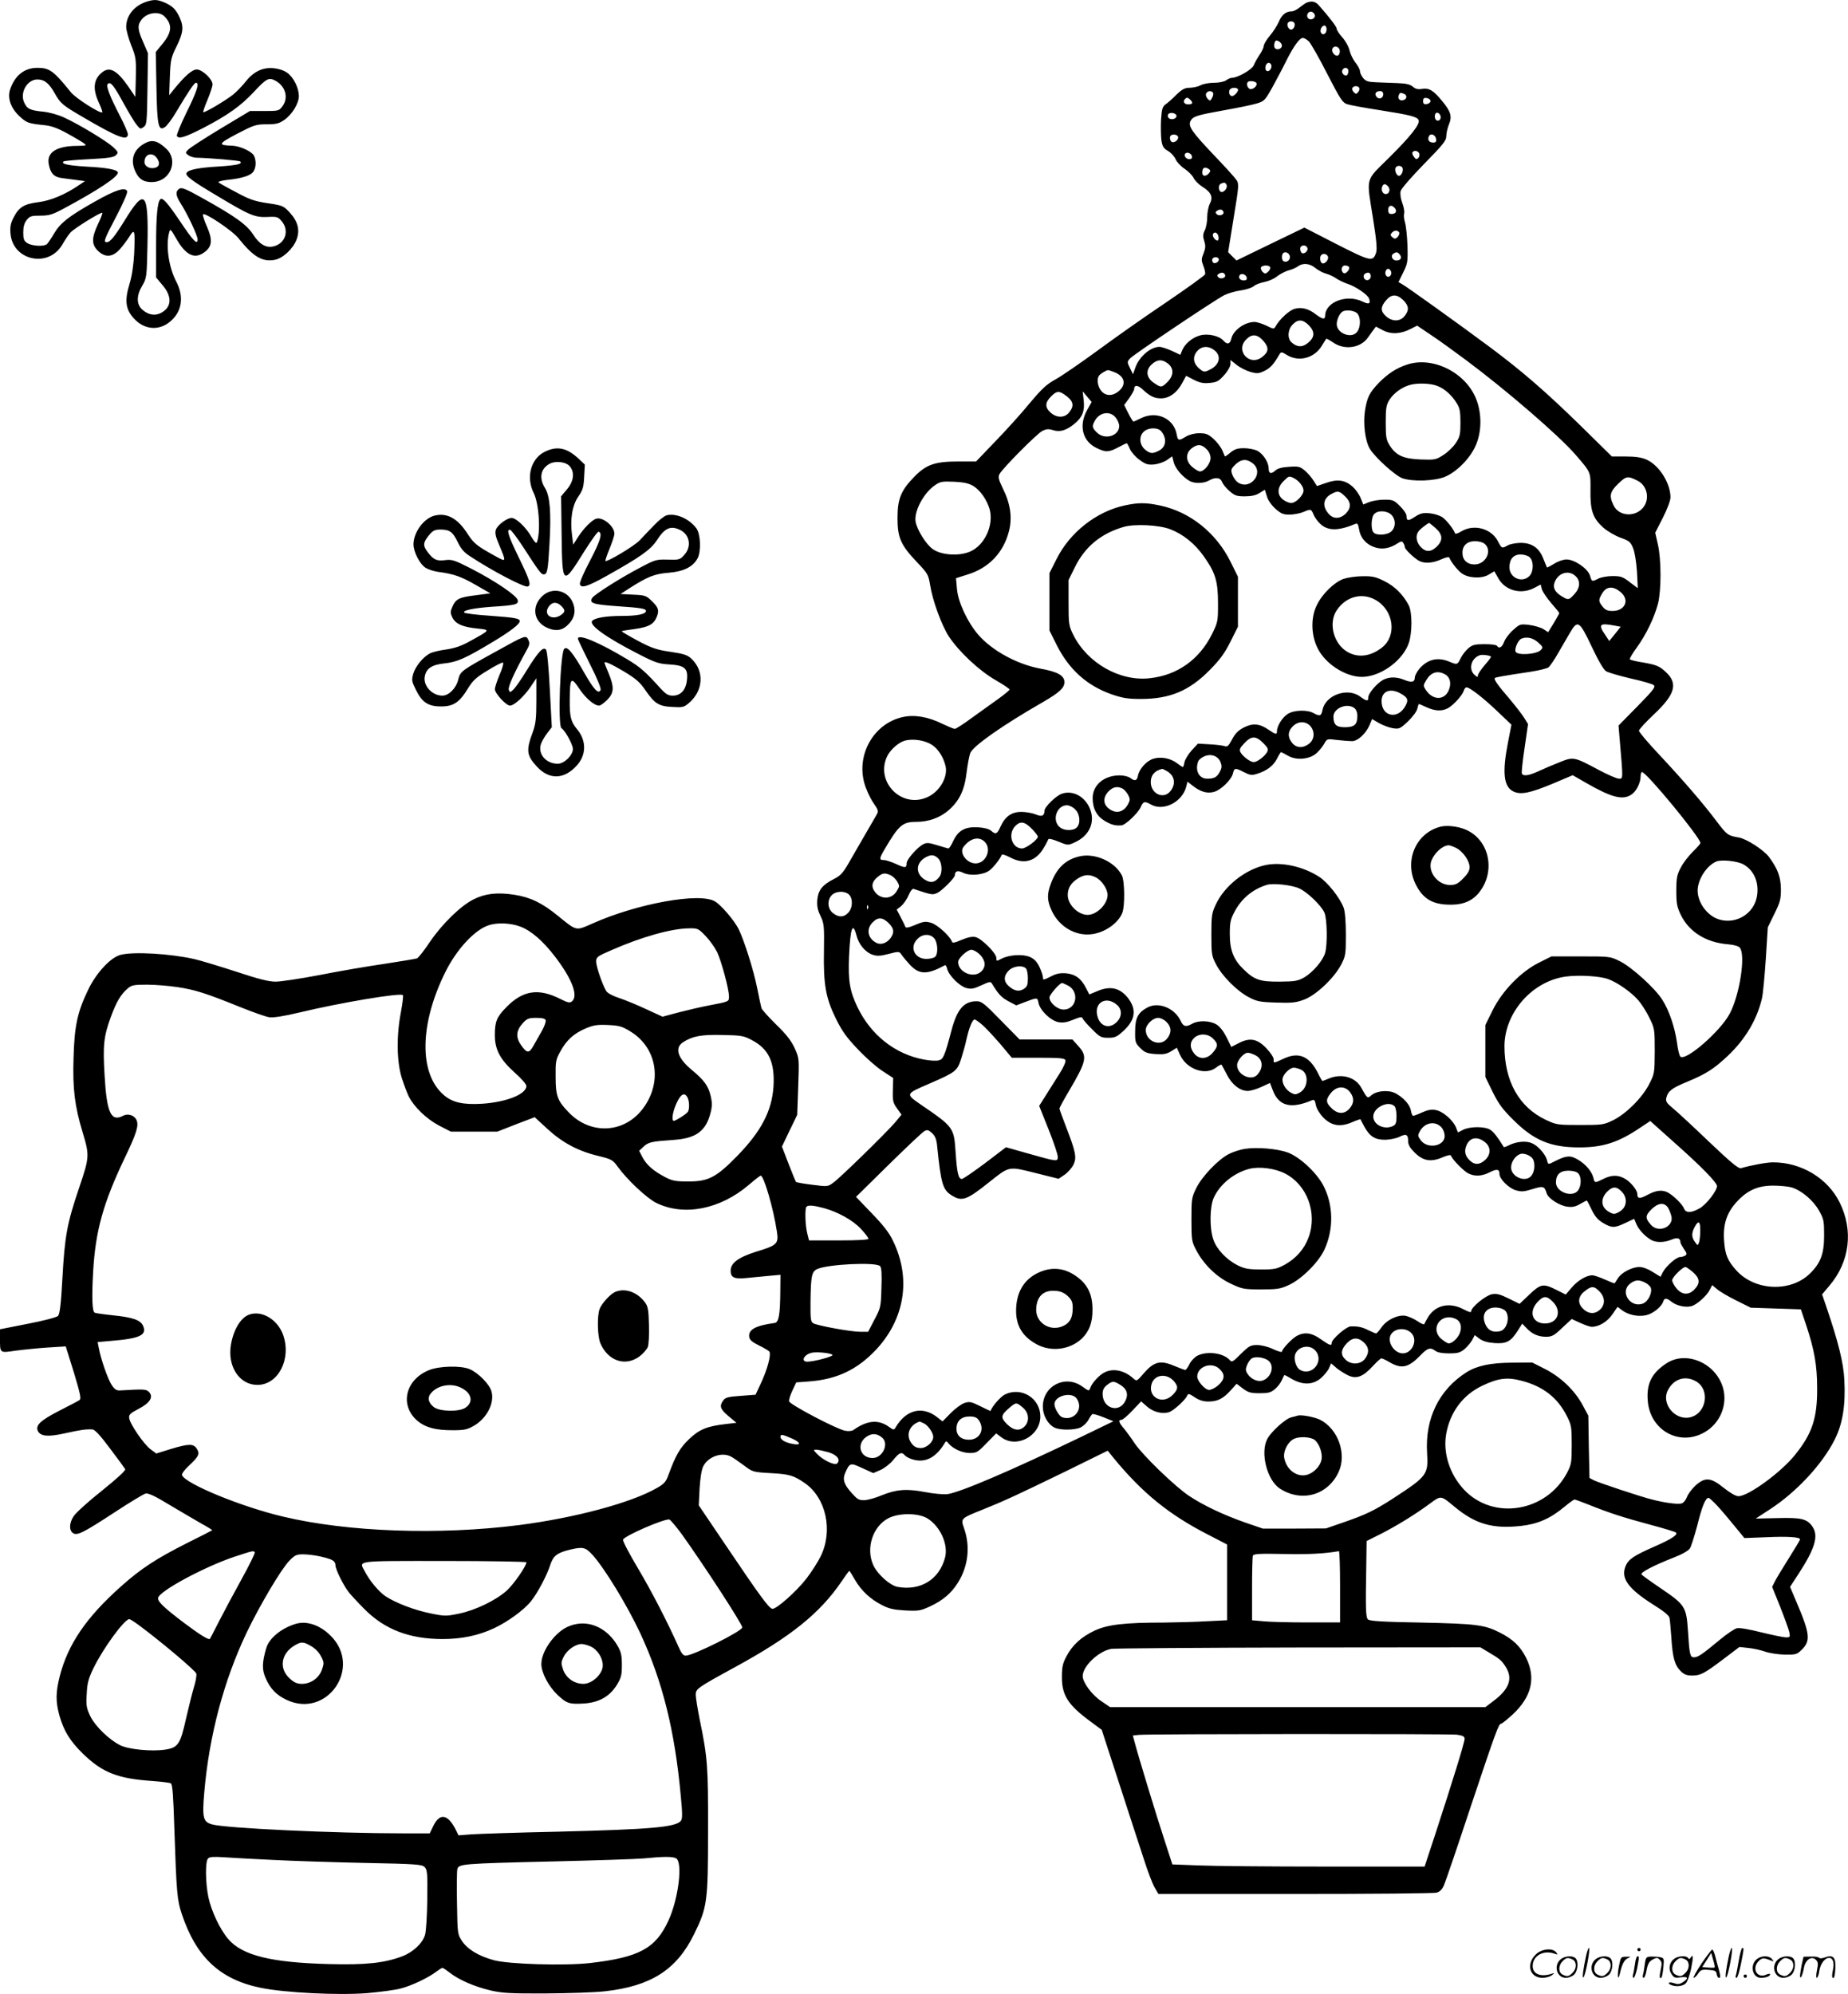 <?xml version="1.0" encoding="UTF-8"?>
<svg xmlns="http://www.w3.org/2000/svg" version="1.0" viewBox="0 0 1112.885 1200.548" preserveAspectRatio="xMidYMid meet">
  <g transform="translate(0,1200.845) scale(0.1,-0.1)" fill="#000000" stroke="none">
    <path d="M888 12000 c-78 -23 -128 -84 -128 -154 0 -19 14 -69 30 -110 29 -72 30 -83 28 -193 l-3 -118 -42 62 c-69 99 -113 123 -159 85 -51 -41 -57 -99 -19 -181 14 -30 23 -56 21 -59 -11 -10 -161 85 -190 122 -103 128 -128 146 -201 146 -79 0 -137 -47 -165 -133 -16 -52 7 -113 60 -161 42 -38 52 -41 145 -51 44 -4 80 -17 140 -50 44 -24 89 -51 100 -59 19 -14 16 -15 -40 -16 -122 0 -183 -38 -172 -106 10 -59 31 -82 82 -88 25 -3 66 -9 91 -12 l46 -6 -36 -24 c-83 -57 -172 -94 -246 -103 -86 -11 -116 -30 -148 -92 -18 -34 -22 -56 -19 -95 12 -165 230 -212 313 -67 15 26 37 59 48 71 22 25 185 126 192 119 3 -2 -9 -33 -26 -68 -39 -83 -39 -122 -1 -160 44 -43 89 -40 133 9 18 20 44 55 58 77 31 50 34 39 28 -105 -4 -68 -13 -132 -28 -181 -32 -105 -23 -158 33 -215 74 -74 177 -65 243 21 43 57 45 132 6 207 -46 87 -65 218 -43 298 6 22 9 20 40 -34 61 -109 117 -133 180 -80 39 33 41 72 6 151 -14 31 -24 63 -23 70 4 19 178 -97 214 -143 90 -112 143 -144 219 -130 48 9 110 66 131 122 22 58 8 110 -44 166 -35 37 -42 40 -131 53 -78 12 -108 22 -189 66 -54 28 -101 55 -106 59 -4 5 18 11 50 15 90 9 143 26 159 49 18 24 19 69 4 98 -14 25 -83 57 -129 59 -91 3 -87 11 28 72 102 53 114 57 178 57 57 0 74 4 107 27 47 33 87 99 87 144 -1 49 -32 112 -70 139 -21 15 -52 25 -86 28 -65 5 -119 -22 -168 -85 -19 -24 -51 -57 -72 -74 -48 -38 -174 -112 -180 -106 -2 2 9 36 26 75 16 39 30 81 30 92 0 32 -62 90 -95 90 -28 0 -72 -39 -138 -120 l-28 -35 4 111 c4 103 7 116 41 184 40 83 44 117 17 175 -22 48 -44 69 -94 90 -40 16 -58 17 -99 5z m102 -90 c49 -49 46 -96 -12 -166 l-40 -49 4 -210 c4 -233 12 -268 51 -242 12 8 42 47 66 88 77 129 111 179 121 179 23 0 6 -51 -56 -177 -36 -73 -62 -138 -59 -143 12 -20 47 -9 161 49 144 75 223 131 301 214 77 83 91 90 129 71 64 -33 84 -106 43 -158 -19 -25 -25 -26 -107 -26 l-87 0 -175 -105 c-96 -58 -184 -115 -195 -126 -20 -20 -20 -20 -1 -35 11 -8 31 -14 45 -15 86 -2 263 -17 268 -23 15 -15 -22 -23 -130 -30 -119 -7 -182 -19 -193 -38 -11 -17 31 -48 184 -139 195 -117 226 -130 302 -127 57 3 64 1 86 -25 48 -56 23 -135 -49 -152 -44 -11 -85 12 -123 72 -38 59 -109 110 -313 223 -89 50 -117 61 -130 53 -26 -17 -24 -41 8 -91 41 -64 101 -192 101 -215 0 -36 -26 -10 -105 108 -77 114 -107 147 -120 133 -17 -17 -25 -100 -25 -277 l0 -193 40 -48 c58 -69 54 -132 -11 -166 -37 -19 -78 -11 -113 21 -35 32 -35 84 1 144 26 45 27 51 31 241 7 327 -15 351 -138 150 -59 -95 -87 -130 -107 -130 -22 0 -15 18 58 157 41 78 68 141 65 150 -11 27 -71 8 -196 -63 -156 -88 -207 -128 -244 -191 -17 -29 -36 -57 -43 -64 -16 -16 -90 -13 -119 6 -20 13 -24 24 -24 64 0 34 6 56 21 75 18 23 28 26 82 26 54 0 73 6 147 46 199 107 320 187 320 213 0 17 -63 30 -186 36 -115 7 -157 16 -142 31 4 4 73 10 154 14 117 6 149 11 162 24 16 16 15 19 -18 50 -40 36 -201 134 -294 177 -37 17 -88 31 -126 35 -81 8 -98 17 -116 59 -24 59 21 135 81 135 43 0 71 -23 106 -86 34 -59 45 -69 169 -141 206 -121 270 -146 270 -103 0 10 -21 59 -46 107 -64 124 -87 184 -75 196 16 16 35 -6 95 -116 31 -56 66 -115 79 -130 20 -26 24 -27 42 -13 19 13 20 28 23 229 l3 215 -31 72 c-32 72 -33 98 -7 131 33 42 104 52 137 19z M864 11141 c-64 -39 -81 -101 -46 -171 22 -45 56 -62 110 -57 101 10 146 132 74 199 -55 52 -89 59 -138 29z m82 -86 c19 -29 14 -50 -13 -57 -32 -8 -63 9 -63 35 0 49 49 63 76 22z M7870 11993 c-8 -3 -28 -17 -43 -29 -16 -13 -37 -24 -48 -24 -35 0 -60 -20 -78 -63 -10 -23 -35 -62 -55 -85 -20 -24 -36 -51 -36 -61 0 -9 -11 -33 -25 -53 -14 -21 -30 -49 -35 -63 -10 -25 -96 -75 -131 -75 -8 0 -24 -7 -35 -15 -11 -8 -42 -15 -74 -15 -30 0 -66 -7 -80 -15 -14 -8 -42 -14 -64 -15 -31 0 -46 -8 -82 -42 -23 -24 -53 -50 -65 -58 -18 -13 -23 -28 -27 -92 -2 -42 -1 -97 2 -123 6 -39 13 -50 41 -66 18 -11 38 -33 45 -50 7 -16 31 -42 54 -57 22 -15 47 -40 54 -55 7 -15 31 -39 53 -53 53 -33 66 -62 45 -102 -9 -17 -16 -54 -16 -82 0 -28 -7 -64 -15 -79 -11 -22 -12 -36 -3 -64 9 -28 8 -43 -4 -74 -14 -34 -14 -42 -1 -76 8 -20 13 -43 10 -50 -3 -8 -110 -85 -237 -171 -128 -86 -314 -217 -414 -291 -100 -73 -212 -150 -248 -170 -55 -30 -83 -56 -156 -143 -48 -59 -141 -162 -206 -229 l-118 -123 -102 0 c-144 0 -195 -17 -266 -88 -84 -85 -105 -136 -105 -252 0 -119 19 -163 117 -266 65 -68 69 -76 79 -136 15 -96 70 -246 114 -313 62 -92 180 -203 278 -260 47 -27 86 -53 87 -58 0 -4 -30 -29 -66 -55 -37 -26 -108 -77 -159 -114 -51 -38 -98 -68 -105 -68 -7 0 -40 14 -74 30 -86 43 -170 57 -240 41 -172 -38 -279 -222 -231 -397 10 -36 34 -89 53 -117 33 -48 34 -52 20 -76 -9 -15 -41 -71 -73 -126 -32 -55 -75 -130 -97 -168 -31 -54 -48 -72 -86 -91 -69 -35 -94 -66 -100 -124 -3 -37 1 -61 19 -98 22 -46 23 -60 21 -209 -4 -204 11 -287 73 -412 36 -73 64 -112 132 -183 47 -50 114 -109 149 -131 l63 -41 -2 -73 c-2 -64 1 -77 25 -110 l27 -38 -38 -46 c-51 -60 -326 -329 -371 -362 -35 -26 -35 -26 -128 -14 -50 6 -95 14 -98 17 -3 3 -23 52 -45 109 l-40 104 46 96 46 95 6 170 c6 170 6 170 -21 231 -21 45 -49 82 -112 143 -46 45 -85 89 -88 98 -3 10 -15 64 -26 121 -22 110 -79 289 -112 356 -27 53 -104 143 -142 166 -91 56 -470 -13 -738 -133 -102 -45 -93 -47 -209 47 -94 77 -165 111 -260 126 -103 16 -175 8 -244 -26 -79 -38 -193 -150 -267 -259 -33 -50 -68 -94 -77 -98 -10 -3 -98 -18 -197 -33 -98 -14 -273 -44 -389 -67 -115 -22 -235 -40 -265 -40 -41 0 -102 15 -240 61 -102 33 -214 67 -250 75 -146 33 -369 46 -445 25 -60 -16 -147 -110 -195 -212 -64 -133 -82 -217 -87 -409 -6 -185 7 -289 54 -445 43 -142 42 -151 -20 -335 -73 -215 -87 -291 -101 -545 -9 -162 -16 -217 -27 -228 -8 -8 -87 -29 -182 -47 l-167 -33 0 -57 c0 -88 -2 -86 93 -72 45 6 132 15 193 19 l110 7 49 -157 c39 -130 45 -159 34 -166 -8 -6 -62 -34 -121 -64 -115 -59 -147 -89 -129 -124 17 -31 62 -35 164 -12 94 21 126 25 164 23 15 -2 47 -36 105 -114 47 -62 88 -118 92 -125 4 -8 -46 -54 -139 -129 -81 -64 -158 -134 -171 -154 -28 -42 -29 -87 -3 -103 25 -15 61 3 248 125 91 60 176 111 188 114 15 4 57 -15 145 -69 68 -40 154 -91 191 -112 37 -20 67 -39 65 -40 -2 -2 -70 -37 -153 -78 -186 -94 -276 -153 -396 -260 -210 -187 -320 -349 -369 -541 -25 -98 -25 -153 -2 -237 26 -91 63 -153 142 -230 118 -114 209 -150 421 -164 52 -4 101 -10 108 -14 10 -6 15 -77 21 -272 13 -390 17 -431 45 -515 87 -260 230 -394 475 -444 145 -30 469 -46 643 -32 78 7 169 19 201 28 66 17 164 64 212 100 17 13 34 24 39 24 4 0 24 -14 45 -30 53 -42 150 -84 245 -106 68 -16 119 -19 330 -18 138 1 299 6 358 13 277 31 431 129 536 342 80 163 85 193 85 624 1 390 -3 442 -50 669 -13 65 -24 133 -24 150 0 36 8 42 235 166 338 184 514 326 644 518 23 34 43 62 46 62 2 0 17 -24 34 -54 38 -65 92 -116 163 -152 42 -22 71 -28 140 -32 80 -4 92 -2 150 25 77 36 126 78 166 141 63 99 77 220 37 331 -20 57 -18 58 110 109 132 53 212 90 508 234 l248 122 32 -40 c176 -215 338 -346 575 -467 l112 -58 0 -228 0 -228 -122 -6 c-66 -4 -182 -7 -257 -8 -240 0 -340 -12 -418 -48 -81 -38 -135 -87 -171 -156 -22 -41 -27 -63 -27 -125 0 -109 37 -167 170 -265 l70 -52 107 -329 c59 -181 125 -385 148 -454 22 -69 50 -143 63 -165 l23 -40 824 0 c454 0 837 3 852 8 19 5 33 19 44 45 9 20 81 231 159 467 153 457 170 505 185 505 5 0 36 25 69 55 115 107 142 221 81 343 -36 70 -78 110 -158 151 -93 47 -144 53 -474 60 -229 4 -310 9 -320 19 -13 13 -15 63 -10 324 l2 148 82 41 c97 49 209 118 296 182 72 53 67 53 152 -17 125 -104 229 -134 400 -115 100 11 176 44 260 114 30 25 58 45 62 45 4 0 42 -14 85 -31 124 -50 208 -77 368 -120 82 -22 153 -43 158 -48 13 -13 -26 -39 -131 -85 -123 -54 -155 -76 -172 -116 -31 -74 14 -137 171 -236 58 -36 91 -63 93 -77 3 -12 7 -65 11 -117 8 -122 20 -166 55 -202 22 -22 38 -28 70 -28 51 0 72 11 190 100 l95 72 55 -6 c30 -3 75 -13 100 -22 25 -9 77 -17 117 -18 67 -1 74 1 102 28 56 54 52 96 -30 288 l-39 92 49 75 c100 153 124 230 87 286 -32 48 -66 57 -211 53 l-132 -3 86 56 c160 104 316 272 390 420 48 95 66 207 58 359 -5 104 -37 231 -110 445 l-24 70 43 51 c124 145 147 334 62 504 -72 145 -232 241 -402 240 -36 0 -129 -17 -191 -35 -16 -4 -57 30 -193 159 -95 91 -193 182 -218 202 -38 32 -44 41 -39 63 10 40 33 58 123 95 118 49 164 79 248 158 106 101 175 218 205 346 6 26 16 133 23 237 l12 190 39 80 c35 71 40 88 40 150 -1 74 -19 122 -72 194 -33 43 -135 109 -182 117 -65 11 -71 15 -133 97 -81 108 -201 247 -348 404 -66 70 -120 134 -120 142 0 7 40 51 89 97 129 121 148 187 73 256 -38 36 -58 44 -139 58 -40 6 -75 15 -78 19 -2 4 17 37 43 72 55 76 105 179 127 264 20 79 20 265 -1 356 l-16 70 46 90 c27 53 46 104 46 123 0 85 -68 193 -144 227 -29 13 -65 19 -125 19 l-84 0 -191 188 c-208 203 -352 328 -547 473 -187 139 -501 364 -526 377 l-21 12 28 57 c27 55 29 64 26 163 -2 58 -9 121 -15 140 -6 19 -8 43 -5 53 3 11 -2 39 -11 63 -10 28 -14 55 -10 72 4 15 64 84 141 163 115 117 134 141 134 168 0 17 7 48 15 68 21 50 13 79 -40 143 -53 65 -79 80 -122 73 -24 -4 -39 0 -54 13 -16 14 -39 20 -93 22 -39 1 -97 4 -129 5 -48 2 -62 6 -78 26 -10 13 -19 31 -19 41 0 10 -12 32 -26 50 -14 17 -30 49 -36 72 -5 24 -24 58 -43 80 -19 21 -35 45 -35 53 0 12 -42 67 -109 143 -20 22 -41 26 -71 15z m48 -76 c4 -20 -25 -34 -40 -19 -15 15 -1 44 19 40 10 -2 19 -11 21 -21z m-124 -46 c9 -14 -4 -41 -19 -41 -15 0 -28 27 -19 41 3 5 11 9 19 9 8 0 16 -4 19 -9z m194 -47 c-4 -23 -26 -30 -34 -10 -8 20 15 51 29 37 5 -5 7 -17 5 -27z m-105 -66 c12 -13 62 -100 110 -195 79 -153 92 -173 120 -182 18 -6 106 -22 197 -36 184 -29 226 -40 233 -60 10 -24 -48 -97 -177 -225 -147 -146 -138 -111 -97 -370 20 -125 25 -183 18 -203 -19 -56 -31 -54 -239 52 l-193 99 -205 -99 -204 -99 -25 25 -25 25 33 205 c32 195 33 206 17 230 -10 15 -71 82 -137 151 -132 139 -156 173 -139 205 15 27 37 34 204 64 80 14 167 32 193 40 47 14 51 19 95 97 25 46 63 117 83 158 45 90 81 140 101 140 8 0 25 -10 37 -22z m-163 -24 c0 -19 -28 -30 -42 -16 -5 5 -7 19 -3 31 5 17 10 19 26 11 10 -6 19 -17 19 -26z m348 -28 c2 -10 -1 -23 -7 -29 -15 -15 -46 16 -37 38 8 21 40 15 44 -9z m-414 -85 c9 -14 -4 -41 -20 -41 -8 0 -14 8 -14 18 0 29 22 43 34 23z m466 -40 c0 -11 -4 -22 -8 -25 -14 -9 -35 12 -29 28 9 23 37 20 37 -3z m-554 -72 c9 -16 -21 -43 -40 -36 -9 4 -16 16 -16 27 0 15 7 20 24 20 14 0 28 -5 32 -11z m619 -29 c4 -6 1 -18 -6 -26 -11 -13 -14 -13 -27 0 -8 8 -11 19 -8 25 9 14 33 14 41 1z m-730 -9 c6 -10 -21 -41 -35 -41 -14 0 -22 19 -16 35 6 17 42 20 51 6z m-150 -21 c3 -5 1 -19 -6 -31 -10 -19 -12 -20 -26 -6 -9 9 -13 23 -10 31 7 18 32 21 42 6z m1025 -9 c0 -24 -25 -34 -40 -16 -15 18 -5 35 21 35 12 0 19 -7 19 -19z m124 3 c21 -8 20 -30 -1 -38 -21 -8 -38 8 -30 28 7 18 9 18 31 10z m-1286 -36 c19 -19 14 -28 -13 -28 -24 0 -34 18 -18 33 9 10 17 9 31 -5z m1447 -8 c0 -8 -10 -16 -22 -18 -18 -3 -23 2 -23 18 0 16 5 21 23 18 12 -2 22 -10 22 -18z m-1530 -90 c0 -18 -33 -26 -47 -12 -6 6 -7 15 -3 22 10 16 50 8 50 -10z m1589 3 c8 -19 -8 -38 -23 -29 -16 10 -13 46 3 46 8 0 17 -8 20 -17z m-1579 -132 c0 -22 -34 -39 -44 -22 -5 8 -7 20 -4 28 7 18 48 13 48 -6z m1553 -9 c3 -16 -2 -22 -17 -22 -24 0 -35 15 -27 36 9 23 40 13 44 -14z m-101 -88 c3 -8 0 -21 -6 -27 -10 -9 -16 -8 -26 7 -8 10 -12 23 -9 27 9 15 34 10 41 -7z m-1369 -17 c2 -11 -3 -17 -16 -17 -20 0 -36 23 -24 34 11 12 37 1 40 -17z m1267 -67 c9 -15 -4 -50 -20 -50 -16 0 -29 35 -20 50 3 5 12 10 20 10 8 0 17 -5 20 -10z m-1166 -9 c12 -8 12 -12 2 -25 -18 -22 -41 -20 -41 2 0 31 14 39 39 23z m108 -97 c7 -19 -20 -49 -36 -40 -15 10 -14 43 2 49 21 9 27 7 34 -9z m973 -9 c15 -18 6 -45 -15 -45 -18 0 -30 24 -21 45 7 19 20 19 36 0z m40 -130 c15 -18 5 -35 -21 -35 -14 0 -19 7 -19 25 0 28 21 33 40 10z m-1032 -23 c5 -17 -27 -27 -41 -13 -9 9 -8 14 3 21 18 11 32 8 38 -8z m1058 -123 c3 -6 -1 -18 -9 -27 -13 -13 -19 -13 -32 -2 -12 10 -13 16 -4 26 14 17 35 18 45 3z m-1088 -27 c2 -12 -1 -22 -6 -22 -15 0 -34 28 -27 40 10 17 30 6 33 -18z m535 -66 c7 -17 -18 -40 -33 -31 -5 3 -10 15 -10 26 0 23 35 27 43 5z m-105 -52 c3 -22 -21 -39 -39 -28 -11 6 -12 38 -2 48 13 13 38 1 41 -20z m662 11 c15 -18 5 -35 -21 -35 -24 0 -37 29 -18 41 19 12 25 11 39 -6z m-433 -11 c7 -19 -20 -49 -36 -40 -12 8 -15 39 -4 49 12 12 33 7 40 -9z m-657 -18 c0 -15 -24 -28 -34 -19 -13 14 -5 33 14 33 11 0 20 -6 20 -14z m581 -51 c16 -13 45 -29 64 -34 19 -5 47 -18 62 -29 15 -10 44 -24 64 -31 54 -17 126 -67 134 -91 10 -31 -1 -36 -40 -17 -96 46 -223 -3 -225 -85 0 -25 -16 -22 -55 7 -44 35 -87 46 -129 34 -32 -9 -90 -62 -114 -105 -10 -18 -12 -18 -56 4 -26 12 -57 22 -71 22 -59 0 -129 -50 -140 -101 -8 -34 -25 -37 -49 -10 -25 28 -94 43 -139 30 -46 -12 -91 -50 -107 -88 l-12 -29 -51 24 c-29 13 -62 24 -75 24 -53 0 -122 -59 -145 -125 l-14 -40 -18 37 c-18 36 -18 38 1 59 22 24 506 349 566 380 22 11 68 25 101 29 32 5 67 16 78 26 10 9 39 20 65 25 25 5 59 20 75 34 17 13 47 29 67 35 21 5 46 16 57 24 30 23 73 19 106 -9z m-271 1 c0 -7 -7 -19 -16 -26 -12 -11 -18 -11 -31 2 -8 9 -12 21 -9 27 10 16 56 14 56 -3z m474 5 c8 -13 -20 -45 -32 -37 -20 12 -14 46 7 46 11 0 22 -4 25 -9z m253 -27 c8 -21 -13 -42 -28 -27 -13 13 -5 43 11 43 6 0 13 -7 17 -16z m-999 -22 c5 -17 -27 -27 -41 -13 -9 9 -8 14 3 21 18 11 32 8 38 -8z m877 -8 c0 -10 -8 -20 -18 -22 -22 -4 -35 27 -16 39 20 12 34 5 34 -17z m-747 -7 c2 -11 -3 -17 -17 -17 -23 0 -35 15 -26 31 10 15 39 6 43 -14z m943 -136 c34 -35 36 -59 8 -95 -27 -35 -76 -35 -113 -1 -33 30 -33 55 0 94 33 40 66 40 105 2z m-279 -78 c22 -20 24 -80 2 -111 -32 -46 -124 -12 -124 45 0 27 17 64 34 75 20 13 69 8 88 -9z m-291 -72 c38 -39 38 -72 -3 -106 -34 -29 -67 -28 -100 2 -27 24 -23 79 7 108 32 33 60 31 96 -4z m944 -208 c246 -183 562 -456 661 -570 96 -111 93 -104 92 -217 -2 -123 15 -169 78 -225 24 -21 70 -48 103 -60 53 -19 61 -26 76 -64 10 -24 19 -84 23 -141 l5 -99 -48 36 c-42 33 -55 37 -104 37 -31 0 -69 -7 -85 -15 -39 -20 -40 -20 -51 18 -13 42 -93 97 -141 97 -20 0 -52 -11 -75 -26 -23 -14 -42 -24 -43 -22 -1 2 -11 25 -22 53 -26 66 -69 95 -138 95 -28 -1 -62 -7 -76 -15 -35 -20 -37 -19 -59 24 -40 78 -145 106 -221 60 -21 -13 -36 -17 -38 -11 -8 24 -49 76 -74 95 -15 11 -49 22 -77 25 -43 4 -57 0 -90 -21 -41 -27 -51 -26 -51 6 0 11 -17 37 -39 58 -36 36 -43 39 -95 39 -31 0 -72 -7 -92 -15 l-34 -14 -16 39 c-9 22 -31 53 -49 69 -46 40 -91 46 -159 22 l-55 -19 -21 33 c-12 19 -35 46 -53 61 -28 23 -37 26 -93 22 -41 -2 -70 -10 -82 -21 -27 -25 -42 -21 -42 11 0 37 -33 88 -69 107 -17 8 -52 15 -80 15 -39 0 -56 -6 -81 -26 -17 -15 -32 -25 -34 -23 -1 2 -8 19 -15 36 -8 18 -31 49 -52 68 -33 30 -46 35 -87 35 -29 0 -59 -8 -80 -20 -44 -27 -49 -26 -56 14 -18 97 -123 143 -216 96 -22 -11 -42 -20 -44 -20 -3 0 -17 22 -31 50 l-25 50 30 41 c16 23 30 48 30 55 0 27 23 25 53 -4 42 -39 69 -52 109 -52 48 0 94 32 125 88 l26 48 46 -24 c36 -18 57 -23 96 -19 43 4 54 10 87 47 22 24 38 53 38 67 l0 24 38 -30 c20 -16 58 -35 83 -42 40 -11 50 -10 85 7 34 17 53 37 89 99 10 16 13 16 45 -4 72 -44 166 -19 211 57 12 20 24 39 26 41 1 2 20 -8 42 -23 68 -47 164 -33 208 29 10 14 25 35 33 46 l16 21 42 -22 c50 -26 108 -23 169 9 l37 19 86 -58 c47 -31 139 -98 205 -147z m-1217 113 c35 -40 33 -66 -6 -96 -76 -61 -166 37 -97 105 34 35 67 32 103 -9z m-294 -57 c42 -33 31 -86 -24 -114 -38 -20 -42 -19 -74 10 -32 30 -34 70 -4 102 27 29 67 30 102 2z m-280 -80 c36 -28 35 -72 -3 -110 -35 -35 -39 -35 -82 -6 -46 31 -52 76 -13 112 33 30 63 32 98 4z m-319 -53 c61 -26 69 -76 18 -116 -36 -28 -77 -26 -102 6 -21 27 -27 69 -13 90 8 12 43 33 55 34 4 0 23 -6 42 -14z m-305 -133 c54 -37 62 -65 29 -107 -27 -35 -76 -35 -113 -1 -34 31 -33 60 3 96 34 34 47 35 81 12z m137 -93 c-52 -93 -29 -188 57 -229 55 -27 73 -26 130 4 26 14 49 25 51 25 3 0 11 -15 19 -34 8 -19 34 -49 58 -66 37 -27 49 -31 89 -28 26 3 60 15 77 27 l31 22 10 -39 c11 -37 56 -89 98 -111 30 -15 83 -13 113 4 38 22 69 19 79 -8 5 -13 25 -38 45 -55 32 -28 44 -32 93 -32 38 0 66 6 88 20 l32 20 12 -39 c6 -23 28 -54 51 -75 34 -30 47 -36 85 -36 25 0 62 7 82 15 47 20 49 20 63 -14 6 -16 24 -41 40 -56 46 -44 109 -44 212 -1 13 6 17 -1 23 -35 9 -53 47 -93 102 -108 42 -12 85 -3 131 27 20 13 25 13 33 1 5 -8 9 -19 9 -25 0 -13 58 -68 87 -83 33 -17 83 -13 133 10 26 12 46 16 48 10 8 -23 49 -76 74 -94 40 -30 119 -34 162 -9 l35 21 26 -46 c43 -72 138 -96 217 -53 l36 19 7 -27 c4 -15 29 -53 56 -84 27 -31 49 -58 49 -61 0 -3 -15 -29 -33 -60 l-34 -55 -29 19 c-17 10 -55 21 -86 25 -54 6 -56 5 -96 -31 -23 -20 -47 -52 -54 -71 -12 -33 -31 -44 -43 -24 -3 6 -37 10 -75 10 -58 0 -73 -4 -98 -25 -16 -14 -37 -41 -46 -60 -19 -40 -21 -40 -69 -20 -70 29 -131 14 -181 -45 -14 -18 -26 -40 -26 -51 0 -28 -20 -32 -63 -14 -46 19 -90 19 -126 1 -38 -20 -91 -82 -91 -106 0 -26 -9 -25 -50 5 -76 56 -209 8 -226 -82 -7 -36 -16 -39 -54 -18 -37 21 -117 19 -155 -5 -32 -20 -65 -72 -65 -104 0 -22 -8 -20 -51 9 -53 37 -95 41 -149 13 -33 -17 -52 -36 -70 -71 -21 -39 -28 -47 -45 -41 -11 4 -52 9 -91 11 l-70 4 -38 -41 c-20 -22 -39 -54 -43 -70 -3 -17 -7 -30 -10 -30 -2 0 -19 11 -36 24 -40 30 -98 40 -142 26 -41 -13 -84 -61 -92 -101 -6 -32 -18 -36 -47 -14 -11 8 -39 15 -63 15 -94 0 -163 -58 -163 -137 0 -63 25 -109 74 -138 40 -23 62 -29 99 -26 24 1 102 75 117 111 14 33 24 36 60 15 76 -44 190 14 214 108 l7 29 35 -27 c45 -35 86 -46 126 -34 41 11 105 74 113 111 8 34 14 34 67 7 35 -18 47 -20 77 -10 59 18 99 48 121 91 11 22 22 40 25 40 2 0 20 -10 40 -21 52 -31 134 -23 176 17 17 16 37 42 45 57 15 27 16 28 77 20 34 -4 75 -7 90 -7 34 1 81 44 104 95 l16 38 41 -24 c23 -13 60 -27 83 -31 39 -6 44 -4 92 41 28 27 52 59 56 76 4 16 8 29 10 29 1 0 22 -9 46 -20 52 -23 90 -25 128 -6 33 18 86 76 96 105 3 12 11 21 16 21 20 0 101 -63 185 -143 l86 -82 -21 -108 c-35 -179 -26 -264 31 -293 44 -23 102 -11 241 47 l118 50 80 -46 c153 -88 221 -106 273 -71 30 19 56 71 56 111 0 14 4 25 8 25 27 0 352 -395 352 -427 0 -5 -21 -29 -46 -53 -25 -25 -58 -67 -72 -95 -23 -43 -27 -62 -27 -140 0 -79 4 -97 28 -147 50 -101 151 -164 282 -175 38 -3 65 -11 73 -21 35 -45 -1 -283 -61 -396 -56 -107 -267 -290 -298 -259 -6 6 -15 44 -20 84 -13 93 -48 195 -89 259 -45 70 -182 194 -253 230 -60 30 -61 30 -237 30 l-177 0 -74 -37 c-109 -54 -222 -170 -280 -287 l-44 -89 0 -157 0 -156 44 -90 c35 -71 60 -105 125 -169 123 -123 225 -165 396 -165 145 0 237 30 371 121 l57 38 143 -128 c164 -145 259 -243 259 -264 0 -28 -65 -112 -105 -134 -52 -29 -83 -29 -94 0 -10 25 -65 79 -98 96 -34 17 -70 13 -120 -14 -49 -26 -63 -25 -63 5 0 24 -44 77 -81 95 -38 20 -77 19 -124 -5 -50 -25 -52 -25 -59 6 -10 40 -47 83 -93 110 -45 27 -69 26 -135 -7 -46 -24 -45 -24 -52 5 -9 35 -55 87 -92 102 -35 15 -93 9 -137 -13 -16 -8 -30 -13 -31 -11 -36 59 -61 91 -81 104 -33 21 -122 21 -164 0 l-31 -16 -13 33 c-19 43 -79 95 -121 102 -24 5 -48 1 -81 -14 -26 -12 -51 -21 -55 -21 -4 0 -11 15 -14 34 -8 44 -72 102 -121 112 -45 8 -93 -1 -118 -23 -21 -20 -24 -18 -59 46 -35 64 -118 88 -195 56 -19 -8 -37 -15 -39 -15 -2 0 -15 22 -28 49 -51 100 -114 127 -202 87 -68 -31 -64 -31 -64 -5 0 11 -19 40 -43 65 -54 58 -100 67 -167 32 l-45 -23 -28 57 c-18 36 -40 65 -61 78 -39 24 -109 26 -146 5 -38 -22 -54 -18 -70 17 -36 77 -133 116 -199 81 -57 -30 -75 -63 -75 -143 -1 -65 1 -72 31 -102 27 -27 41 -32 92 -36 48 -3 66 0 94 17 l34 21 19 -42 c39 -87 153 -128 218 -77 15 12 29 19 32 17 2 -3 17 -29 32 -59 31 -61 79 -99 126 -99 17 0 54 11 82 24 l52 24 17 -44 c36 -96 110 -114 236 -60 13 6 18 0 23 -28 4 -22 22 -52 44 -75 49 -51 102 -60 173 -30 27 12 51 20 52 18 1 -2 12 -22 23 -44 33 -60 66 -80 128 -79 29 1 67 9 84 18 40 20 52 14 52 -26 0 -22 11 -41 38 -68 51 -51 97 -60 166 -31 35 15 52 18 55 10 7 -22 74 -90 102 -105 39 -20 83 -18 130 6 43 22 59 20 59 -10 0 -30 55 -85 98 -98 34 -10 49 -9 101 7 64 20 72 18 85 -25 9 -31 77 -75 125 -81 30 -4 49 0 76 16 20 11 38 21 40 21 3 0 16 -25 30 -55 20 -41 37 -61 69 -80 53 -31 68 -31 134 0 l53 25 14 -33 c14 -34 56 -77 92 -96 30 -15 77 -14 120 4 36 15 52 9 53 -18 0 -5 10 -22 21 -39 18 -25 19 -32 8 -39 -8 -5 -22 -9 -31 -9 -23 0 -85 -55 -104 -91 l-14 -28 -47 29 c-28 18 -60 30 -80 30 -44 0 -108 -33 -130 -68 -9 -15 -18 -28 -19 -30 -1 -2 -27 8 -58 22 -31 14 -66 26 -77 26 -36 0 -89 -32 -125 -75 l-35 -41 -56 28 c-79 40 -95 37 -163 -28 l-59 -56 -65 32 c-53 26 -72 31 -102 26 -38 -8 -124 -78 -124 -102 0 -10 -13 -6 -46 11 -84 45 -170 26 -214 -47 -11 -18 -21 -37 -23 -42 -1 -4 -20 3 -41 18 -21 14 -53 28 -71 32 -47 8 -114 -24 -145 -69 -14 -20 -29 -37 -33 -37 -4 0 -25 9 -46 19 -38 20 -66 25 -109 23 -26 -2 -112 -77 -112 -98 0 -21 -12 -17 -66 21 -54 39 -96 45 -143 21 -30 -16 -91 -80 -91 -96 0 -5 -24 2 -52 15 -31 15 -72 25 -97 25 -40 0 -49 -5 -98 -53 -44 -45 -55 -52 -65 -40 -37 45 -137 59 -197 29 -17 -9 -39 -32 -48 -51 -9 -19 -21 -35 -25 -35 -5 0 -36 12 -70 26 -81 34 -119 24 -180 -46 -42 -49 -43 -49 -63 -31 -54 49 -122 63 -174 36 -32 -16 -77 -65 -86 -95 -6 -18 -8 -18 -47 10 -102 74 -238 5 -238 -121 0 -52 30 -106 70 -126 34 -17 125 -16 160 2 16 9 36 28 45 45 8 16 19 31 23 34 5 3 35 -6 68 -19 l59 -24 -190 -92 c-437 -210 -737 -338 -812 -347 -23 -2 -83 3 -133 13 -110 21 -173 16 -261 -20 -35 -15 -81 -28 -103 -29 -34 -1 -43 5 -77 43 -46 51 -56 81 -40 119 28 64 31 65 104 31 l66 -30 44 19 c24 11 59 38 77 61 36 44 50 50 70 26 7 -8 30 -20 51 -25 72 -20 135 13 186 96 10 18 12 18 25 2 26 -32 82 -58 128 -58 41 0 48 4 101 59 l58 59 32 -24 c92 -68 234 9 234 126 0 109 -113 180 -212 133 -26 -12 -78 -71 -88 -100 0 -1 -28 12 -62 29 -54 27 -65 29 -95 19 -19 -6 -56 -34 -83 -61 l-49 -50 -34 27 c-89 68 -186 43 -248 -62 -10 -18 -12 -18 -43 4 -62 44 -130 38 -212 -21 -9 -6 -30 -8 -50 -4 -52 10 -333 158 -337 177 -2 9 7 38 20 65 l23 49 80 6 c165 13 285 70 397 187 177 187 217 433 105 661 -22 47 -60 95 -127 164 l-95 99 195 192 c108 106 205 198 217 204 17 10 25 7 46 -12 19 -18 27 -37 31 -82 23 -225 34 -261 89 -294 60 -37 89 -27 218 76 130 103 119 101 284 60 l140 -35 37 25 c20 14 44 42 53 61 20 42 13 77 -46 229 -21 55 -39 104 -39 108 0 4 25 51 56 103 108 183 114 211 58 273 l-36 40 -159 0 -159 0 -113 115 c-98 101 -116 115 -145 115 -77 0 -118 -47 -152 -175 -41 -156 -50 -175 -77 -181 -14 -4 -54 -2 -89 5 -173 32 -319 147 -400 315 -47 98 -57 159 -51 306 8 173 22 212 45 126 14 -55 53 -101 97 -116 27 -9 47 -8 97 5 62 16 63 16 78 -6 8 -12 31 -39 50 -60 57 -60 104 -60 211 -2 4 2 10 -8 13 -22 10 -40 73 -103 114 -115 31 -8 45 -6 92 16 50 23 56 24 65 8 37 -61 56 -82 98 -104 l47 -25 47 18 c82 31 80 31 87 -3 9 -45 73 -107 120 -116 29 -5 51 -1 90 15 38 16 52 18 55 9 2 -7 27 -37 56 -65 48 -49 56 -53 99 -53 40 0 52 5 91 41 72 66 81 128 29 197 -49 63 -108 77 -188 42 l-46 -19 -19 37 c-30 59 -64 84 -119 90 -36 3 -59 -1 -90 -17 -50 -25 -52 -26 -52 -4 0 9 -10 37 -21 61 -16 32 -32 48 -58 59 -43 18 -123 13 -170 -11 -30 -16 -31 -16 -31 5 0 28 -87 115 -124 125 -20 5 -45 0 -84 -16 -44 -19 -57 -21 -60 -10 -11 32 -87 101 -124 112 -34 10 -46 9 -95 -12 -40 -17 -58 -20 -61 -12 -2 7 -15 33 -28 58 l-24 46 26 20 c14 12 35 41 45 65 12 28 24 43 32 39 6 -2 35 -12 64 -21 46 -14 55 -14 81 -1 28 15 102 89 102 104 1 26 17 32 49 16 42 -21 122 -14 159 13 25 19 66 71 74 94 2 6 25 -1 53 -16 83 -44 155 -22 202 61 13 21 24 44 26 49 2 6 28 0 61 -14 56 -23 58 -23 97 -5 88 39 125 119 94 200 -29 75 -102 116 -169 94 -35 -11 -106 -80 -106 -103 -1 -31 -15 -38 -53 -22 -20 8 -59 15 -86 15 -59 0 -98 -27 -126 -89 -20 -45 -29 -49 -57 -24 -12 10 -41 18 -76 20 -78 5 -120 -17 -150 -79 -12 -27 -26 -48 -30 -48 -4 0 -34 9 -67 19 -51 16 -64 17 -86 6 -35 -19 -99 -91 -99 -113 0 -31 -9 -31 -63 -6 -29 13 -62 24 -74 24 -30 0 -29 9 6 68 84 143 107 162 189 162 75 0 143 25 196 71 64 57 95 121 107 227 6 48 16 100 22 116 16 42 192 166 434 305 102 59 133 87 133 122 0 40 -40 63 -147 82 -138 26 -289 108 -372 204 -65 75 -122 198 -128 275 l-6 65 69 22 c129 39 217 132 250 261 21 82 9 166 -37 258 -26 54 -29 68 -20 86 19 35 224 242 257 259 25 13 38 14 67 5 41 -13 81 0 129 40 47 39 61 77 54 140 l-6 54 27 -32 27 -32 -27 -48z m172 -46 c12 -15 21 -37 21 -50 0 -61 -88 -87 -135 -39 -28 27 -30 37 -13 68 28 54 93 64 127 21z m273 -81 c37 -44 31 -96 -13 -118 -38 -20 -53 -19 -85 8 -34 30 -36 83 -3 109 27 23 81 23 101 1z m273 -108 c16 -15 25 -36 25 -55 0 -33 -38 -80 -64 -80 -8 0 -28 12 -45 26 -41 34 -43 83 -5 113 35 27 59 26 89 -4z m279 -86 c72 -57 -15 -167 -91 -114 -11 8 -26 29 -32 46 -10 28 -8 34 18 60 35 34 68 37 105 8z m249 -90 c30 -16 57 -50 57 -74 0 -28 -46 -75 -74 -75 -13 0 -35 9 -50 21 -36 28 -35 72 3 110 33 33 34 33 64 18z m2069 -15 c59 -30 75 -112 32 -163 -49 -58 -146 -51 -177 15 -28 57 -22 82 29 131 48 46 56 47 116 17z m-4000 -32 c42 -26 82 -84 98 -141 25 -95 -30 -215 -117 -253 -68 -30 -178 -22 -228 16 -40 30 -92 114 -101 163 -11 61 47 172 115 219 33 23 43 25 117 22 61 -3 89 -10 116 -26z m2237 -61 c38 -36 40 -69 5 -105 -33 -32 -73 -34 -101 -3 -42 46 -36 94 14 121 39 21 47 20 82 -13z m281 -113 c26 -28 26 -72 0 -98 -23 -23 -88 -28 -108 -8 -18 18 -15 94 4 112 23 24 79 20 104 -6z m265 -79 c44 -39 46 -74 7 -112 -36 -34 -66 -34 -97 -1 -27 29 -32 69 -12 94 10 14 57 50 64 50 1 0 18 -14 38 -31z m297 -96 c46 -41 5 -123 -62 -123 -45 0 -73 27 -73 70 0 44 28 70 76 70 24 0 48 -7 59 -17z m270 -80 c25 -23 24 -87 -2 -113 -44 -44 -120 -11 -120 53 0 49 24 77 67 77 20 0 45 -7 55 -17z m276 -113 c31 -29 28 -71 -7 -109 -34 -37 -36 -37 -79 -11 -42 26 -54 56 -36 92 26 51 84 64 122 28z m271 -96 c57 -47 28 -114 -48 -114 -31 0 -44 6 -60 26 -26 33 -26 41 -1 82 25 41 65 43 109 6z m-174 -328 c39 -83 72 -140 87 -149 13 -8 78 -27 146 -43 68 -15 131 -33 140 -40 14 -10 3 -26 -97 -128 l-114 -116 6 -73 c22 -255 22 -247 -3 -247 -13 0 -66 23 -119 51 -151 81 -155 82 -237 49 -38 -15 -95 -39 -127 -54 -61 -28 -92 -32 -102 -16 -3 6 4 75 16 154 l21 145 -23 37 c-12 20 -52 71 -87 113 -74 86 -97 119 -90 127 5 5 44 12 216 38 51 8 100 20 108 27 8 7 34 44 56 83 23 39 55 95 72 124 47 80 57 74 131 -82z m137 126 l38 -7 -34 -43 -35 -43 -25 38 c-43 62 -33 72 56 55z m-460 -101 c31 -28 32 -31 16 -47 -26 -26 -142 -33 -151 -9 -8 18 16 71 35 78 33 14 69 5 100 -22z m-283 -86 c2 -2 -15 -25 -38 -51 -22 -26 -41 -54 -41 -62 0 -12 -3 -12 -20 3 -38 34 -21 99 30 118 14 6 61 0 69 -8z m-278 -106 c31 -16 41 -54 24 -95 -26 -64 -97 -63 -139 1 -16 25 -16 27 4 60 28 46 67 58 111 34z m-272 -113 c47 -25 55 -40 36 -75 -44 -87 -145 -69 -145 26 0 58 49 80 109 49z m-274 -90 c12 -9 19 -26 19 -49 0 -51 -18 -67 -75 -67 -52 0 -69 15 -69 64 0 50 81 84 125 52z m-265 -108 c29 -32 27 -81 -6 -107 -37 -29 -78 -27 -103 5 -28 35 -26 69 4 99 31 32 77 33 105 3z m-283 -103 c28 -28 32 -37 24 -54 -15 -27 -60 -61 -81 -61 -21 0 -66 34 -80 60 -8 15 -3 26 24 54 42 45 69 45 113 1z m-1995 -11 c37 -24 69 -73 82 -127 16 -66 -35 -155 -109 -188 -158 -72 -319 97 -240 251 21 39 70 81 107 90 50 12 118 1 160 -26z m1738 -104 c9 -23 9 -34 -4 -58 -17 -33 -34 -42 -76 -42 -50 0 -75 50 -54 105 4 10 21 23 37 30 41 17 82 2 97 -35z m-327 -52 c50 -26 61 -77 26 -122 -41 -53 -119 -18 -119 54 0 41 23 68 68 79 2 1 13 -4 25 -11z m-262 -108 c10 -6 25 -23 33 -38 12 -23 12 -31 0 -54 -27 -51 -74 -62 -118 -27 -34 27 -34 68 0 103 28 28 53 32 85 16z m-286 -125 c29 -28 34 -85 9 -109 -21 -21 -77 -20 -102 2 -49 41 -19 132 43 132 14 0 37 -11 50 -25z m-257 -121 c17 -18 32 -38 32 -43 0 -18 -71 -71 -95 -71 -62 0 -88 88 -40 136 31 31 57 26 103 -22z m-288 -74 c44 -44 8 -130 -55 -130 -53 0 -100 63 -73 99 40 53 93 66 128 31z m-280 -100 c23 -23 27 -85 7 -111 -26 -34 -51 -39 -86 -18 -57 34 -58 97 -3 132 36 22 58 21 82 -3z m4851 -37 c64 -37 94 -111 79 -194 -19 -101 -122 -165 -222 -138 -84 22 -149 123 -132 202 13 64 59 126 109 148 31 14 131 3 166 -18z m-5138 -64 c13 -6 31 -23 40 -38 15 -26 15 -29 -3 -58 -31 -52 -101 -52 -135 1 -20 30 -13 58 22 86 29 23 42 24 76 9z m-251 -116 c25 -23 24 -81 -4 -110 -27 -29 -57 -29 -92 -2 -33 26 -36 79 -6 109 24 24 77 26 102 3z m115 -85 c-3 -8 -6 -5 -6 6 -1 11 2 17 5 13 3 -3 4 -12 1 -19z m124 -87 c33 -33 36 -56 13 -89 -22 -32 -60 -45 -87 -30 -52 27 -62 83 -22 123 32 33 60 31 96 -4z m-2219 -21 c66 -24 138 -87 211 -182 103 -135 141 -236 101 -269 -13 -10 -24 -8 -68 14 -133 68 -228 53 -328 -50 -57 -58 -68 -86 -68 -167 0 -87 32 -147 120 -226 40 -35 70 -70 70 -80 0 -49 -118 -97 -266 -107 -114 -7 -179 7 -231 52 -151 129 -147 427 9 741 68 137 177 255 262 282 52 17 132 13 188 -8z m1118 -58 c25 -26 56 -70 69 -97 26 -56 71 -223 71 -266 0 -31 2 -31 -120 -54 -47 -9 -129 -28 -183 -42 l-97 -26 -98 45 c-53 25 -126 55 -162 67 -40 13 -70 29 -79 42 -23 38 -61 148 -61 178 0 27 7 32 93 69 179 79 360 130 466 131 53 1 57 -1 101 -47z m1376 -13 c21 -24 25 -92 6 -111 -7 -7 -31 -13 -53 -13 -72 0 -104 71 -54 120 30 31 75 33 101 4z m275 -98 c34 -35 38 -72 9 -101 -45 -45 -140 -7 -140 57 0 22 55 73 80 73 12 0 35 -13 51 -29z m277 -83 c7 -7 12 -33 12 -60 0 -39 -4 -50 -25 -64 -28 -18 -59 -12 -92 19 -30 27 -29 62 2 92 26 27 82 34 103 13z m3505 -64 c55 -19 142 -80 183 -128 19 -22 50 -70 67 -106 31 -63 32 -68 32 -200 -1 -133 -1 -136 -34 -200 -43 -83 -138 -177 -216 -216 -58 -28 -65 -29 -200 -29 -137 0 -142 1 -208 32 -159 76 -247 232 -247 443 1 203 169 393 372 419 77 10 200 3 251 -15z m-3252 -39 c72 -38 52 -145 -26 -145 -37 0 -85 41 -85 73 0 17 62 87 76 87 3 0 18 -7 35 -15z m-5361 -10 c106 -16 171 -37 374 -119 77 -31 156 -59 176 -62 26 -4 85 5 186 29 246 59 605 119 620 104 4 -3 -2 -50 -12 -104 -27 -140 -25 -296 5 -393 13 -41 32 -92 43 -114 33 -64 107 -135 183 -175 l70 -36 140 0 140 0 112 44 113 43 76 -70 c90 -83 185 -134 306 -163 81 -20 88 -24 117 -64 56 -78 176 -191 233 -219 167 -82 385 -39 558 109 35 30 67 55 71 55 19 0 77 -199 97 -334 12 -76 4 -85 -125 -124 -107 -34 -153 -68 -153 -114 0 -42 22 -52 98 -44 37 4 97 9 135 13 l67 6 -1 -99 c-1 -141 -9 -188 -34 -191 -116 -16 -160 -40 -153 -85 2 -17 18 -30 56 -49 29 -14 58 -31 64 -37 15 -15 -11 -111 -53 -199 l-29 -62 -91 -7 c-75 -5 -92 -10 -104 -28 -24 -33 -18 -52 32 -94 l48 -40 -60 -7 c-116 -13 -163 -32 -225 -91 -56 -54 -80 -95 -125 -217 -14 -40 -26 -53 -68 -77 -155 -90 -497 -181 -832 -224 -480 -61 -1029 -42 -1420 51 -251 59 -589 198 -609 250 -3 7 15 32 40 55 62 58 69 73 49 104 -20 31 -48 31 -157 -2 l-87 -27 -35 26 c-41 31 -125 154 -128 188 -3 20 7 29 57 55 69 36 91 72 62 102 -18 17 -31 17 -171 9 -24 -2 -35 5 -53 32 -23 34 -65 154 -78 223 l-7 36 79 7 c176 14 220 35 194 92 -16 34 -62 50 -180 62 -57 6 -106 13 -111 16 -15 9 -18 90 -9 248 14 244 60 410 188 679 74 154 88 200 73 233 -13 29 -52 41 -80 26 -73 -39 -99 16 -112 240 -11 184 -6 236 38 356 33 90 60 135 101 170 23 20 37 23 116 23 50 0 133 -7 185 -15z m5658 -108 c30 -27 29 -71 -3 -102 -41 -42 -96 -29 -114 28 -29 86 49 135 117 74z m-3442 -91 c3 -8 -7 -36 -22 -63 -15 -26 -38 -67 -51 -90 -27 -49 -40 -48 -77 6 -32 46 -27 87 14 131 24 26 35 30 79 30 36 0 53 -4 57 -14z m3739 -11 c30 -30 32 -64 4 -99 -41 -53 -129 -18 -129 51 0 32 42 73 75 73 14 0 37 -11 50 -25z m-1105 -21 c22 -20 70 -72 107 -115 l66 -79 159 0 c132 0 160 -3 164 -15 4 -8 -12 -44 -35 -80 -23 -36 -59 -94 -82 -130 l-41 -65 56 -140 c31 -77 56 -152 56 -166 0 -31 -1 -31 -188 22 l-124 35 -126 -96 c-70 -52 -132 -95 -140 -95 -20 0 -29 37 -37 158 -10 152 -11 154 -210 290 -93 65 -94 63 54 127 157 68 166 76 189 148 11 34 26 87 32 117 16 71 36 120 49 120 6 0 29 -16 51 -36z m-2125 -35 c161 -97 196 -303 79 -462 -112 -153 -318 -164 -450 -25 -67 69 -78 99 -78 213 -1 92 1 104 28 152 38 70 82 109 152 139 50 21 71 24 136 21 66 -3 84 -8 133 -38z m731 -52 c103 -53 141 -133 132 -281 -10 -147 -74 -269 -218 -417 -127 -130 -174 -154 -295 -154 -78 0 -97 4 -141 27 -70 37 -111 73 -135 119 l-20 39 27 25 c29 27 48 31 178 40 138 9 198 53 226 167 9 36 9 59 0 97 -14 61 -40 96 -112 156 -87 71 -107 134 -55 168 57 37 109 47 237 44 113 -2 130 -5 176 -30z m2779 8 c32 -31 31 -46 -1 -84 -34 -41 -83 -43 -113 -5 -27 34 -27 68 1 94 31 28 83 26 113 -5z m255 -100 c45 -23 51 -74 12 -117 -36 -41 -122 -1 -122 57 0 29 40 75 65 75 9 0 29 -7 45 -15z m275 -87 c48 -22 44 -109 -8 -138 -24 -13 -30 -13 -54 0 -34 19 -57 63 -48 90 9 28 45 60 66 60 10 0 30 -5 44 -12z m294 -134 c27 -35 27 -66 -2 -100 -31 -35 -70 -35 -108 2 -36 34 -36 54 -3 93 34 41 83 43 113 5z m-3989 -33 c12 -23 13 -71 2 -87 -8 -13 -73 -54 -84 -54 -16 0 -7 57 17 108 25 54 47 66 65 33z m4258 -53 c7 -7 12 -33 12 -60 0 -37 -4 -50 -19 -58 -52 -27 -121 5 -121 56 0 54 91 99 128 62z m285 -130 c9 -11 17 -33 17 -49 0 -62 -103 -81 -144 -26 -19 26 -19 30 -5 55 30 54 95 64 132 20z m265 -91 c31 -28 29 -72 -4 -102 -32 -30 -63 -32 -91 -5 -30 27 -37 56 -22 92 21 51 70 57 117 15z m286 -102 c11 -29 7 -70 -10 -93 -32 -47 -124 -12 -124 48 0 32 25 69 54 80 25 9 70 -11 80 -35z m270 -81 c20 -20 20 -73 0 -102 -33 -47 -134 -12 -134 47 0 47 25 71 75 71 26 0 50 -6 59 -16z m1286 -85 c59 -18 130 -78 164 -139 29 -51 31 -62 31 -150 0 -111 -21 -167 -87 -231 -116 -112 -330 -103 -441 20 -53 58 -68 95 -74 175 -8 100 14 169 72 234 65 73 130 102 223 102 41 0 92 -5 112 -11z m-1025 -24 c35 -34 34 -86 -1 -114 -15 -12 -34 -21 -44 -21 -10 0 -29 9 -44 21 -35 28 -35 73 1 111 33 34 57 35 88 3z m280 -98 c8 -13 17 -37 21 -54 12 -62 -78 -100 -123 -50 -36 40 -36 56 1 93 41 41 78 45 101 11z m-5085 -2 c85 -23 176 -73 225 -126 25 -27 45 -53 45 -59 0 -6 -61 -10 -179 -10 l-179 0 -11 44 c-12 49 -15 149 -4 159 10 11 43 8 103 -8z m5279 -137 c0 -29 -4 -62 -8 -72 -7 -18 -8 -18 -24 5 -21 29 -21 52 -2 89 23 44 35 36 34 -22z m-4939 -213 c9 -10 11 -49 8 -132 -3 -114 -5 -120 -42 -190 l-38 -73 -49 0 c-54 0 -253 36 -281 51 -16 9 -18 24 -17 132 2 151 7 178 39 194 63 30 358 44 380 18z m4895 -36 c42 -37 45 -66 10 -103 -34 -37 -76 -35 -109 5 -14 17 -26 39 -26 49 0 18 62 80 80 80 5 0 25 -14 45 -31z m-286 -64 c16 -8 31 -23 33 -33 8 -30 -18 -81 -48 -92 -76 -29 -141 70 -78 119 31 25 55 26 93 6z m548 -107 l86 -43 151 -5 151 -5 32 -95 c49 -148 66 -241 66 -380 1 -179 -29 -272 -133 -401 -84 -105 -281 -249 -341 -249 -16 0 -49 19 -88 50 -79 64 -113 66 -171 14 -21 -20 -45 -51 -51 -69 -8 -20 -21 -36 -34 -39 -23 -6 -104 5 -176 24 -69 17 -321 101 -351 116 l-26 14 -4 187 -3 188 -35 65 c-48 88 -130 167 -226 216 l-77 39 -121 -1 c-131 -1 -211 -18 -275 -58 -165 -105 -250 -278 -237 -486 8 -130 0 -140 -204 -273 -113 -73 -165 -98 -295 -143 l-110 -38 -190 -1 -190 0 -108 37 c-128 45 -249 102 -335 159 -84 55 -279 244 -328 316 -21 32 -51 73 -66 91 -31 36 -35 52 -14 52 7 0 37 25 65 55 l53 56 34 -30 c37 -33 89 -47 131 -36 27 6 106 78 114 104 4 10 14 7 43 -13 27 -18 52 -26 83 -26 55 0 89 17 135 68 l35 39 38 -29 c33 -24 48 -28 101 -28 52 0 67 4 92 25 16 13 35 38 42 55 7 16 14 30 15 30 2 0 23 -11 46 -25 66 -37 127 -35 175 7 20 18 42 45 48 60 l12 28 36 -31 c21 -16 53 -36 72 -44 48 -20 86 -4 144 59 23 25 46 46 51 46 5 0 29 -11 52 -25 71 -40 111 -31 184 44 42 44 59 49 89 26 13 -10 43 -15 82 -15 53 0 67 4 94 26 17 15 37 39 46 55 l15 29 29 -22 c21 -15 49 -23 90 -26 72 -5 98 9 139 73 l28 44 24 -25 c34 -37 72 -54 119 -54 36 0 49 7 98 54 l57 53 50 -23 c28 -13 60 -24 71 -24 43 0 93 30 124 75 l31 45 28 -21 c38 -28 97 -40 145 -29 40 9 92 50 102 82 7 23 20 23 51 -2 29 -23 83 -35 118 -26 32 8 92 61 111 98 l15 29 30 -25 c16 -14 69 -45 116 -68z m-823 53 c35 -37 33 -85 -6 -114 -31 -23 -67 -18 -98 15 -31 33 -26 72 13 102 41 33 57 33 91 -3z m-283 -60 c57 -57 30 -131 -47 -131 -76 0 -100 70 -45 129 36 39 55 39 92 2z m-283 -58 c26 -36 7 -109 -33 -119 -44 -11 -75 4 -91 43 -18 43 -7 78 28 93 31 13 80 4 96 -17z m-303 -45 c32 -14 41 -49 25 -89 -13 -30 -45 -59 -66 -59 -7 0 -26 12 -43 26 -73 61 -4 162 84 122z m-262 -90 c35 -42 0 -118 -55 -118 -54 0 -99 74 -70 116 26 39 94 40 125 2z m-289 -53 c31 -29 33 -63 5 -99 -27 -34 -82 -36 -116 -4 -31 29 -29 59 6 97 35 38 69 40 105 6z m-294 -47 c57 -61 -16 -158 -90 -118 -25 13 -41 65 -30 95 18 47 85 61 120 23z m-2907 -27 c9 -9 -110 -41 -152 -41 -39 0 -21 41 24 53 28 8 116 0 128 -12z m2628 -37 c36 -33 13 -102 -39 -118 -28 -9 -68 9 -88 39 -14 21 -14 30 -4 55 7 17 20 35 29 40 22 14 79 5 102 -16z m-296 -49 c29 -28 31 -52 7 -81 -17 -22 -53 -44 -71 -44 -24 0 -71 53 -71 80 0 62 89 92 135 45z m-277 -71 c29 -33 28 -50 -7 -85 -62 -62 -153 -11 -125 70 19 54 89 62 132 15z m2095 1 c129 -33 217 -102 272 -211 28 -55 30 -66 30 -174 0 -107 -2 -119 -28 -169 -125 -237 -445 -289 -621 -101 -86 92 -127 220 -107 334 23 132 101 236 217 291 96 46 151 53 237 30z m-2416 -25 c40 -24 50 -58 29 -98 -38 -74 -136 -43 -136 44 0 23 7 38 26 53 33 26 41 26 81 1z m-263 -82 c44 -63 -17 -139 -89 -112 -17 7 -45 54 -45 78 0 51 104 77 134 34z m-325 -54 c38 -31 42 -83 11 -114 -30 -30 -67 -25 -107 15 -39 39 -36 54 18 99 38 32 40 32 78 0z m-265 -76 c39 -55 7 -118 -59 -118 -47 0 -75 25 -75 66 0 47 29 74 79 74 30 0 44 -6 55 -22z m-331 -19 c25 -11 57 -57 57 -82 0 -31 -40 -67 -75 -67 -24 0 -39 7 -54 26 -39 49 -17 112 46 133 1 1 13 -4 26 -10z m-250 -87 c42 -37 2 -122 -58 -122 -82 0 -101 95 -27 134 29 16 57 12 85 -12z m-543 -5 c56 -25 55 -44 -2 -31 -41 8 -68 25 -68 41 0 18 10 16 70 -10z m218 -82 c53 -16 76 -45 53 -68 -14 -14 -87 21 -122 59 -22 23 -22 24 -3 24 11 0 43 -7 72 -15z m-585 -27 c12 -6 46 -30 76 -52 53 -40 55 -41 160 -47 115 -6 140 -14 206 -59 130 -89 173 -288 97 -442 -17 -35 -55 -94 -85 -133 -60 -78 -183 -187 -206 -183 -21 4 -75 78 -272 370 l-171 253 5 102 c4 64 12 113 22 133 30 59 113 88 168 58z m5938 -295 c25 -27 71 -81 104 -122 l60 -73 132 5 c129 6 203 1 203 -13 0 -4 -30 -54 -66 -111 -36 -57 -74 -120 -84 -139 l-18 -36 48 -119 c26 -66 51 -135 55 -152 6 -31 5 -33 -20 -33 -14 0 -81 14 -147 30 -71 18 -132 29 -148 25 -15 -3 -62 -35 -105 -71 -106 -88 -130 -104 -154 -104 -23 0 -27 15 -36 159 -10 148 -17 157 -172 262 -56 38 -104 73 -108 78 -7 12 73 54 193 101 52 20 90 42 99 56 8 13 28 77 45 141 28 113 49 163 67 163 4 0 28 -21 52 -47z m-4757 -76 c78 -48 128 -157 107 -237 -35 -132 -148 -201 -286 -176 -46 9 -121 76 -146 131 -46 101 -4 232 90 282 63 33 179 33 235 0z m-1476 -99 c137 -192 362 -538 362 -558 0 -22 -296 -170 -341 -170 -15 0 -26 14 -45 58 -64 143 -160 330 -244 471 -50 84 -90 160 -88 169 4 22 258 132 280 121 9 -5 43 -46 76 -91z m-541 -120 c74 -82 209 -303 290 -476 133 -287 207 -584 243 -980 10 -105 10 -135 0 -147 -32 -38 -180 -51 -745 -65 -242 -5 -475 -13 -517 -16 l-77 -6 -19 39 c-46 88 -93 96 -131 21 l-23 -48 -157 0 c-414 0 -1076 31 -1154 54 -54 15 -60 39 -47 191 29 342 118 676 256 965 80 166 206 379 256 431 34 35 43 39 85 39 51 -1 121 -14 166 -31 18 -8 27 -19 27 -34 0 -25 47 -120 80 -163 12 -15 53 -60 93 -100 122 -124 272 -182 473 -182 114 0 215 21 309 65 82 38 182 111 223 163 40 50 96 156 116 219 18 55 42 73 122 92 74 17 89 14 131 -31z m-2033 14 c3 -5 -33 -78 -80 -163 -47 -85 -108 -199 -136 -254 -28 -55 -52 -102 -54 -104 -7 -8 -58 23 -154 95 -123 93 -162 130 -158 152 8 41 277 186 458 247 116 38 117 38 124 27z m6536 -207 l0 -215 -197 0 c-109 0 -228 3 -265 7 l-68 6 0 188 c0 103 2 194 5 201 5 11 40 13 188 10 149 -3 242 2 330 17 4 0 7 -96 7 -214z m-4900 147 c0 -22 -76 -132 -118 -170 -64 -58 -189 -119 -288 -139 -76 -16 -86 -16 -169 1 -97 19 -212 63 -274 104 -41 28 -96 94 -124 149 -35 67 -69 63 478 63 272 0 495 -4 495 -8z m-2333 -379 c131 -97 341 -274 345 -291 3 -10 -3 -45 -13 -78 -10 -32 -32 -120 -49 -194 -34 -154 -48 -174 -126 -186 -82 -12 -217 1 -269 26 -67 33 -150 113 -181 175 -23 48 -26 64 -22 132 3 65 9 91 40 156 57 118 187 297 217 297 4 0 31 -17 58 -37z m8128 -163 c68 -40 79 -50 104 -90 42 -69 19 -132 -74 -202 l-50 -38 -1130 0 -1130 0 -53 36 c-57 38 -112 113 -112 151 0 60 97 151 173 164 23 3 533 7 1132 8 l1090 1 50 -30z m-191 -496 c36 -5 46 -11 46 -25 0 -21 -74 -260 -176 -572 l-65 -197 -602 0 c-331 0 -673 3 -759 7 l-158 6 -49 151 c-47 142 -158 507 -179 588 l-10 37 36 4 c64 6 1867 7 1916 1z m-7129 -754 c116 -6 364 -14 552 -18 310 -6 344 -9 360 -25 16 -16 18 -36 16 -193 -1 -96 -7 -192 -13 -213 -13 -51 -72 -106 -137 -131 -109 -41 -221 -53 -443 -47 -347 9 -521 52 -605 150 -50 58 -102 168 -120 252 -18 87 -20 216 -2 234 9 10 34 11 97 7 47 -3 180 -11 295 -16z m2426 10 c42 -23 15 -244 -46 -376 -77 -167 -176 -221 -474 -255 -151 -17 -485 -7 -576 17 -92 25 -159 65 -193 116 -27 41 -27 45 -30 225 -2 101 -1 194 2 207 8 32 24 34 576 47 256 6 501 14 545 18 120 12 174 12 196 1z M8476 9814 c-64 -20 -118 -55 -173 -111 -56 -59 -70 -86 -83 -167 -12 -79 1 -184 30 -231 33 -53 153 -161 195 -176 62 -22 200 -17 260 10 69 30 148 110 181 185 37 82 39 192 4 281 -62 159 -259 259 -414 209z m182 -130 c44 -18 85 -55 115 -104 18 -28 22 -51 22 -116 0 -71 -3 -85 -28 -123 -15 -23 -49 -56 -75 -72 -45 -29 -51 -30 -137 -27 -105 4 -149 25 -187 86 -20 32 -23 50 -23 137 0 87 3 105 23 137 24 38 72 74 120 88 45 14 130 11 170 -6z M6772 8965 c-171 -37 -331 -164 -410 -324 l-42 -83 0 -173 0 -173 44 -88 c74 -147 182 -244 330 -296 67 -23 98 -28 176 -28 175 0 292 49 415 174 62 63 90 101 125 171 l45 90 0 151 0 150 -44 89 c-87 176 -245 302 -426 340 -85 18 -130 18 -213 0z m275 -143 c78 -30 149 -87 203 -164 70 -99 85 -150 85 -284 0 -107 -1 -112 -37 -185 -76 -152 -208 -246 -373 -264 -181 -21 -377 91 -462 262 -27 55 -28 65 -28 194 l0 135 38 77 c61 124 157 203 294 243 66 19 212 12 280 -14z M8091 8523 c-56 -20 -129 -91 -161 -158 -37 -74 -35 -179 4 -258 50 -103 187 -185 288 -173 110 12 228 104 262 203 21 62 21 184 0 226 -33 64 -84 115 -146 146 -52 26 -72 31 -132 30 -39 0 -91 -8 -115 -16z m195 -128 c108 -63 127 -214 37 -285 -69 -54 -143 -64 -208 -27 -84 48 -117 174 -65 251 56 84 154 109 236 61z M8675 7031 c-150 -38 -222 -209 -147 -352 41 -79 94 -112 183 -117 86 -5 145 15 189 64 111 127 73 326 -75 388 -45 19 -112 27 -150 17z m92 -127 c42 -20 83 -78 83 -117 0 -21 -12 -41 -39 -68 -32 -32 -45 -39 -79 -39 -75 0 -136 81 -112 146 18 47 66 91 103 93 5 1 25 -6 44 -15z M6495 6851 c-81 -21 -131 -70 -166 -161 -25 -66 -24 -104 5 -166 45 -96 144 -154 243 -140 78 10 159 68 182 129 16 42 14 193 -3 225 -44 85 -167 138 -261 113z m106 -126 c35 -19 69 -70 69 -105 0 -55 -65 -120 -120 -120 -58 0 -120 62 -120 119 0 43 20 75 64 102 38 23 67 24 107 4z M7622 6800 c-121 -25 -248 -125 -300 -237 -25 -53 -27 -68 -27 -183 0 -118 2 -128 29 -179 36 -70 127 -161 197 -197 47 -25 67 -29 164 -32 95 -3 118 -1 169 18 72 27 180 129 223 211 26 51 28 61 28 179 0 78 -5 139 -13 162 -21 59 -98 156 -149 188 -97 62 -226 90 -321 70z m203 -141 c50 -23 133 -104 151 -146 16 -38 19 -191 4 -242 -13 -46 -73 -116 -125 -147 -39 -22 -55 -25 -147 -26 -120 -1 -153 10 -219 74 -61 59 -83 116 -83 213 0 67 4 88 27 131 42 81 109 138 197 165 38 11 150 -1 195 -22z M7495 5091 c-28 -5 -70 -18 -95 -31 -64 -33 -161 -134 -196 -205 -28 -57 -29 -66 -29 -190 0 -124 2 -133 29 -184 44 -85 124 -163 209 -202 68 -32 78 -34 182 -34 99 0 116 3 168 27 77 36 179 138 213 213 57 124 54 271 -8 388 -42 78 -141 169 -212 196 -63 23 -186 34 -261 22z m243 -148 c134 -68 197 -239 142 -386 -26 -70 -75 -125 -141 -162 -49 -27 -63 -30 -144 -30 -75 0 -98 4 -140 24 -68 34 -128 97 -148 156 -24 68 -22 197 2 251 37 82 122 151 215 175 59 15 154 3 214 -28z M6254 4346 c-89 -41 -135 -121 -135 -230 0 -91 39 -155 123 -201 87 -48 200 -34 272 33 45 43 66 97 65 177 0 86 -27 146 -88 192 -75 58 -155 67 -237 29z m177 -142 c23 -22 29 -36 29 -70 0 -59 -16 -90 -57 -109 -76 -36 -163 16 -163 97 1 80 43 121 118 114 30 -2 52 -12 73 -32z M3705 4230 c-29 -12 -82 -70 -94 -103 -16 -42 -13 -162 4 -205 45 -107 149 -143 234 -82 23 17 46 43 52 58 6 15 9 75 7 134 -2 89 -6 111 -24 135 -46 62 -119 88 -179 63z M1500 4093 c-50 -18 -93 -89 -109 -179 -23 -132 50 -244 159 -244 126 0 206 156 155 301 -33 93 -129 150 -205 122z M2586 3760 c-147 -58 -182 -216 -69 -309 47 -38 107 -54 208 -54 72 0 89 4 129 27 78 45 125 137 106 206 -11 43 -80 113 -132 135 -53 22 -180 19 -242 -5z m194 -109 c62 -32 72 -86 22 -119 -38 -25 -153 -23 -189 4 -34 26 -41 59 -16 86 42 48 124 61 183 29z M10039 3802 c-91 -58 -125 -124 -116 -228 14 -179 193 -277 344 -188 93 54 138 166 109 267 -43 147 -218 224 -337 149z m177 -112 c86 -53 58 -197 -42 -216 -90 -17 -171 85 -130 164 36 70 107 91 172 52z M7815 3485 c-5 -2 -23 -6 -38 -10 -34 -7 -122 -86 -145 -130 -44 -83 -2 -248 75 -299 131 -85 289 -41 354 99 51 109 -3 260 -111 315 -34 17 -115 32 -135 25z m103 -147 c23 -19 42 -65 42 -102 0 -43 -38 -90 -85 -106 -60 -20 -127 26 -141 99 -8 41 22 100 60 117 34 15 101 11 124 -8z M1780 2231 c-88 -27 -160 -87 -177 -147 -25 -86 -26 -129 -3 -180 28 -64 64 -101 125 -130 244 -116 458 194 267 385 -66 66 -145 92 -212 72z m94 -134 c23 -13 48 -38 59 -61 19 -36 19 -42 6 -80 -18 -51 -67 -86 -121 -86 -29 0 -47 8 -74 33 -65 59 -52 148 28 197 42 25 54 25 102 -3z M3470 2230 c-52 -10 -92 -34 -134 -80 -46 -51 -76 -113 -76 -160 0 -52 42 -133 96 -185 57 -54 73 -59 165 -53 89 7 151 43 194 112 26 43 30 59 30 120 0 59 -5 79 -27 117 -57 97 -154 147 -248 129z m85 -134 c42 -18 75 -69 75 -115 0 -51 -63 -111 -117 -111 -55 0 -104 35 -122 86 -13 38 -13 44 5 80 20 39 71 74 107 74 10 0 33 -6 52 -14z M3280 9288 c-84 -42 -113 -154 -66 -248 32 -64 43 -235 19 -297 -4 -9 -15 3 -34 35 -31 55 -91 112 -118 112 -28 0 -85 -43 -95 -71 -6 -19 -2 -41 19 -89 46 -111 47 -108 -31 -65 -103 57 -121 72 -158 129 -59 92 -121 127 -195 111 -66 -14 -130 -99 -131 -173 0 -47 38 -121 74 -143 17 -10 51 -21 76 -24 92 -12 137 -28 224 -78 l89 -51 -91 -12 c-99 -12 -118 -22 -139 -72 -12 -28 -11 -36 2 -63 20 -38 62 -56 150 -65 79 -8 79 -8 -43 -75 -53 -30 -92 -43 -144 -51 -40 -5 -84 -16 -98 -23 -42 -22 -87 -77 -101 -122 -11 -39 -10 -46 15 -97 37 -76 74 -101 152 -101 75 0 111 24 163 110 30 48 50 66 118 107 45 28 86 49 92 47 5 -2 -3 -34 -20 -72 -16 -38 -29 -78 -29 -88 0 -25 68 -99 91 -99 25 0 84 54 125 114 l34 51 0 -133 c0 -110 -4 -142 -21 -190 -42 -112 -38 -141 23 -208 75 -82 165 -80 242 6 58 64 58 150 1 218 -37 44 -45 75 -44 175 1 137 7 144 58 68 40 -59 90 -101 119 -101 8 0 29 15 48 34 42 42 44 76 9 161 -14 33 -25 61 -25 63 0 11 39 -6 115 -51 73 -44 98 -65 130 -112 57 -83 82 -99 163 -103 62 -4 71 -2 100 23 88 74 95 193 16 267 -24 23 -46 30 -127 42 -83 12 -112 22 -197 67 -54 29 -98 55 -96 57 2 2 37 8 78 13 84 12 114 28 132 71 17 40 12 59 -30 99 -32 31 -40 34 -111 37 l-76 4 54 35 c110 70 150 86 236 93 90 7 147 36 174 87 22 41 18 146 -7 180 -43 58 -122 93 -179 79 -14 -4 -48 -30 -75 -59 -28 -28 -67 -70 -88 -92 -33 -35 -198 -133 -206 -124 -2 2 9 36 25 74 16 39 29 79 29 90 0 45 -70 103 -110 90 -27 -8 -78 -61 -111 -113 l-27 -43 -7 56 c-13 97 1 181 38 234 27 39 32 57 35 119 l4 73 -38 36 c-71 66 -130 78 -204 41z m152 -88 c30 -37 23 -90 -18 -138 l-35 -42 3 -229 c4 -310 6 -312 135 -105 43 68 82 123 88 121 24 -8 12 -52 -50 -171 -37 -69 -65 -134 -63 -144 6 -28 45 -16 163 50 202 113 264 157 301 214 48 75 84 90 143 60 55 -29 66 -99 23 -147 -27 -31 -31 -32 -101 -30 -68 2 -77 -1 -162 -46 -121 -63 -280 -164 -293 -185 -19 -31 6 -39 145 -49 149 -10 179 -15 179 -29 0 -19 -51 -30 -143 -30 -96 0 -162 -11 -180 -29 -24 -24 80 -99 275 -199 103 -53 124 -60 186 -64 94 -5 116 -23 109 -91 -5 -61 -37 -97 -85 -97 -27 0 -41 8 -71 40 -95 105 -124 131 -204 179 -169 102 -296 155 -297 124 0 -5 32 -72 71 -150 44 -86 69 -148 66 -158 -12 -29 -40 0 -97 100 -71 125 -104 165 -122 147 -24 -23 -40 -464 -17 -478 22 -13 69 -99 69 -125 0 -38 -52 -89 -91 -89 -72 0 -122 60 -101 120 6 16 23 46 38 65 l27 35 -12 227 c-7 138 -16 232 -23 240 -17 20 -47 -13 -117 -126 -32 -53 -68 -104 -80 -115 -19 -18 -21 -18 -27 -1 -7 16 35 108 107 238 18 31 20 43 11 62 -14 31 -17 30 -195 -69 -212 -117 -215 -119 -228 -171 -13 -52 -57 -95 -95 -95 -62 0 -117 60 -106 116 9 48 43 70 117 78 77 8 126 29 295 131 105 63 160 106 160 123 0 17 -28 22 -179 33 -80 5 -150 14 -155 19 -13 13 56 27 164 35 145 9 162 14 158 39 -4 27 -133 115 -283 192 -98 50 -114 55 -153 50 -52 -7 -72 2 -107 49 -30 39 -28 58 12 105 20 24 33 30 65 30 56 0 75 -14 104 -75 20 -41 38 -63 78 -88 130 -86 324 -187 344 -180 22 8 13 37 -53 173 -64 131 -78 175 -52 168 6 -2 40 -46 74 -98 101 -156 112 -170 127 -170 22 0 26 23 35 184 11 187 3 288 -27 336 -37 59 -27 115 26 145 37 21 101 13 124 -15z M3271 8424 c-72 -61 -61 -157 23 -195 57 -25 97 -17 136 28 34 38 39 86 15 133 -34 65 -118 82 -174 34z m109 -64 c26 -26 25 -36 -4 -56 -52 -33 -104 2 -73 50 21 31 50 33 77 6z M9551 230 c-18 -85 -24 -135 -15 -127 12 11 43 177 33 177 -4 0 -12 -22 -18 -50z M9860 270 c0 -5 5 -10 10 -10 6 0 10 5 10 10 0 6 -4 10 -10 10 -5 0 -10 -4 -10 -10z M10411 230 c-18 -85 -24 -135 -15 -127 12 11 43 177 33 177 -4 0 -12 -22 -18 -50z M10471 203 c-7 -42 -15 -82 -18 -90 -3 -7 -1 -13 5 -13 5 0 17 37 26 83 19 95 19 97 8 97 -4 0 -14 -34 -21 -77z M9251 243 c-63 -59 -40 -143 38 -143 20 0 46 7 57 16 18 14 18 15 -6 7 -64 -19 -110 0 -110 48 0 61 63 98 130 75 22 -8 23 -7 11 8 -22 27 -85 21 -120 -11z M10246 185 c-31 -47 -52 -85 -46 -85 5 0 17 11 26 25 15 23 23 26 63 23 39 -3 46 -6 49 -25 2 -13 8 -23 13 -23 11 0 11 6 0 50 -6 19 -15 54 -21 78 -6 23 -14 42 -19 42 -4 0 -33 -38 -65 -85z m80 -22 c-2 -3 -20 -3 -40 -1 l-35 3 27 42 27 43 12 -42 c7 -23 11 -43 9 -45z M9403 215 c-50 -35 -31 -115 27 -115 17 0 39 9 50 20 22 22 27 79 8 98 -16 16 -59 15 -85 -3z m68 -5 c25 -14 25 -54 -1 -80 -23 -23 -33 -24 -61 -10 -25 14 -25 54 1 80 23 23 33 24 61 10z M9613 215 c-50 -35 -31 -115 27 -115 17 0 39 9 50 20 22 22 27 79 8 98 -16 16 -59 15 -85 -3z m68 -5 c25 -14 25 -54 -1 -80 -23 -23 -33 -24 -61 -10 -25 14 -25 54 1 80 23 23 33 24 61 10z M9750 173 c-12 -56 -8 -100 5 -48 13 57 26 83 48 93 20 9 19 10 -10 9 -31 0 -33 -2 -43 -54z M9846 183 c-4 -27 -9 -56 -12 -65 -3 -10 -1 -18 4 -18 5 0 14 26 21 57 13 68 13 73 2 73 -5 0 -12 -21 -15 -47z M9905 181 c-3 -25 -8 -54 -11 -63 -3 -10 -1 -18 4 -18 6 0 14 21 18 47 7 36 15 51 36 63 25 13 29 13 43 -1 13 -13 14 -24 6 -60 -9 -41 -8 -59 5 -47 3 3 8 31 11 61 5 53 4 56 -18 61 -13 3 -38 4 -56 4 -29 -1 -32 -4 -38 -47z M10083 215 c-30 -21 -38 -62 -17 -92 14 -22 21 -25 55 -20 45 6 50 -5 14 -29 -20 -13 -31 -14 -55 -6 -30 11 -44 -1 -14 -12 30 -12 71 -6 87 12 9 10 23 49 31 87 14 68 13 93 -3 66 -6 -9 -11 -10 -15 -2 -10 16 -58 14 -83 -4z m68 -5 c25 -14 25 -54 -1 -80 -23 -23 -33 -24 -61 -10 -25 14 -25 54 1 80 23 23 33 24 61 10z M10583 215 c-47 -33 -32 -115 21 -115 31 0 56 10 56 21 0 5 -11 4 -24 -2 -55 -25 -89 38 -45 82 20 20 31 21 74 3 18 -7 18 -6 6 9 -17 21 -59 22 -88 2z M10713 215 c-50 -35 -31 -115 27 -115 17 0 39 9 50 20 22 22 27 79 8 98 -16 16 -59 15 -85 -3z m68 -5 c25 -14 25 -54 -1 -80 -23 -23 -33 -24 -61 -10 -25 14 -25 54 1 80 23 23 33 24 61 10z M10850 178 c-5 -27 -10 -57 -10 -66 1 -27 16 5 24 51 9 47 47 71 72 45 13 -13 14 -24 6 -62 -5 -25 -6 -46 -1 -46 5 0 12 19 15 42 7 43 33 78 59 78 23 0 33 -29 23 -73 -5 -22 -6 -42 -3 -45 10 -11 15 6 18 58 3 64 -15 81 -63 63 -18 -7 -32 -7 -36 -2 -3 5 -25 8 -49 7 l-44 -1 -11 -49z M10500 110 c0 -5 5 -10 10 -10 6 0 10 5 10 10 0 6 -4 10 -10 10 -5 0 -10 -4 -10 -10z"></path>
  </g>
</svg>
